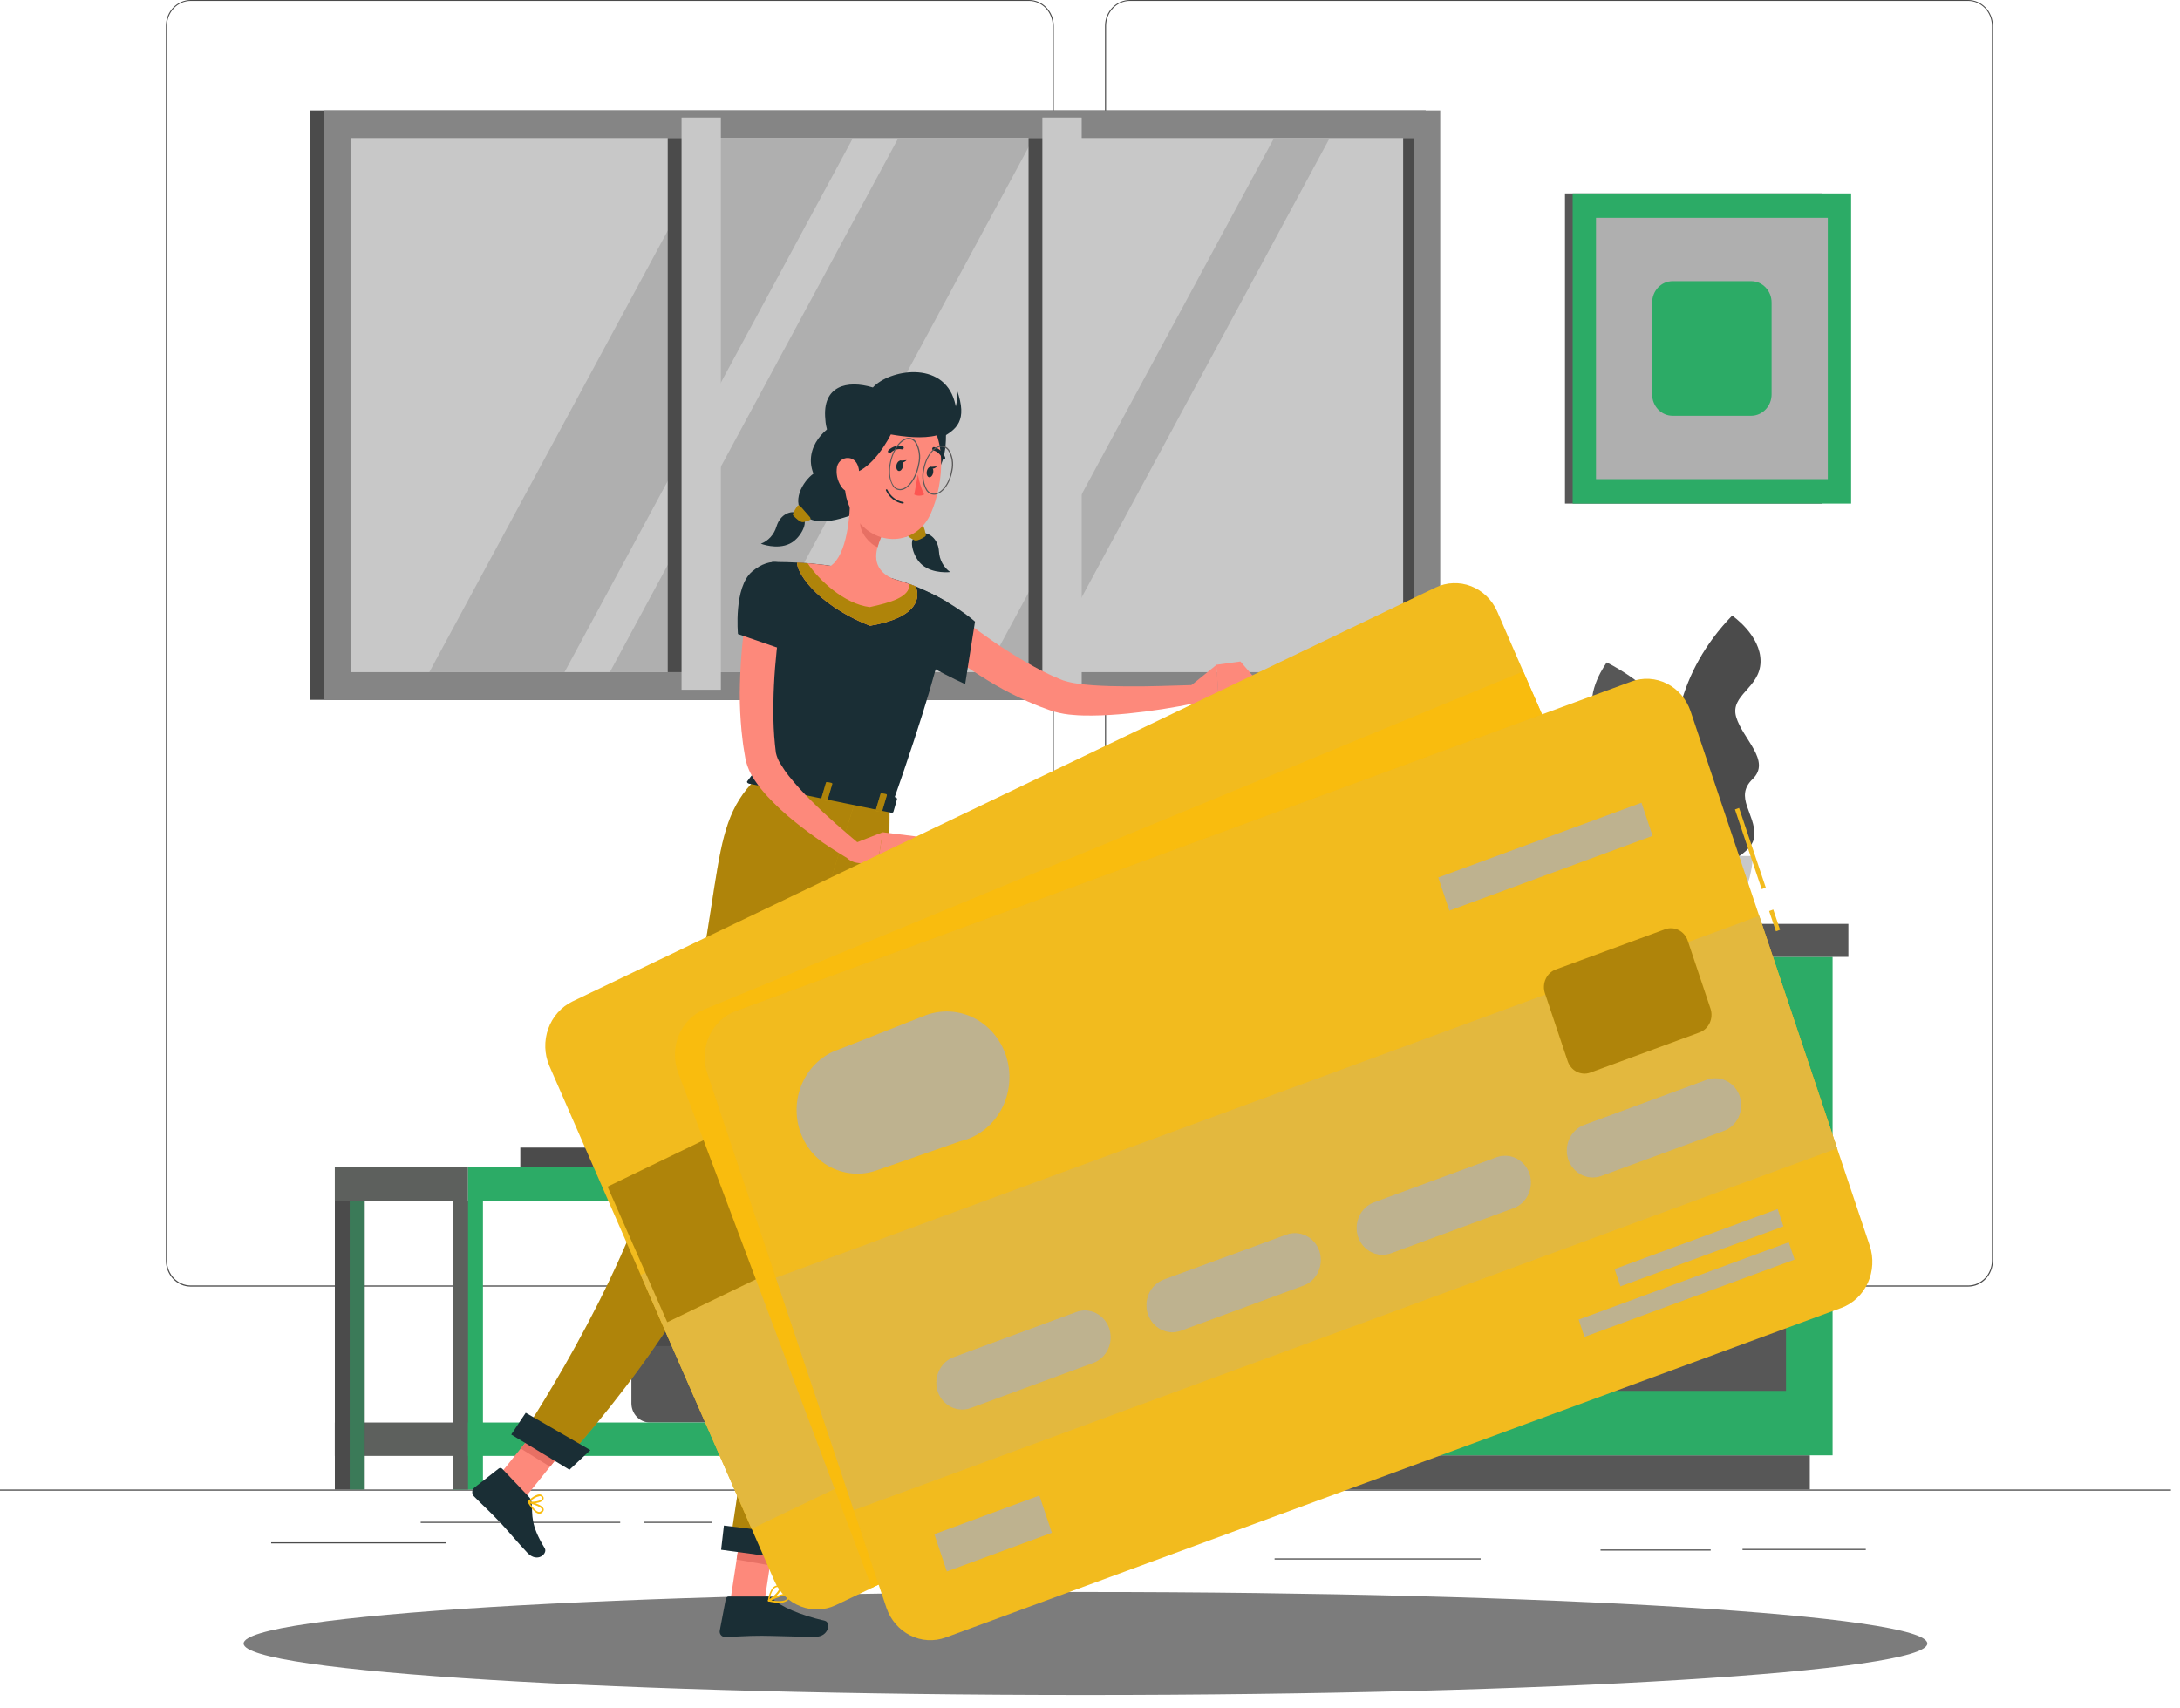 <svg width="148" height="116" viewBox="0 0 148 116" fill="none" xmlns="http://www.w3.org/2000/svg">
<g clip-path="url(#clip0_679_27624)">
<path d="M147.384 101.139H0V101.216H147.384V101.139Z" fill="#4B4B4B"/>
<path d="M126.667 105.17H118.299V105.247H126.667V105.17Z" fill="#4B4B4B"/>
<path d="M116.138 105.209H108.66V105.286H116.138V105.209Z" fill="#4B4B4B"/>
<path d="M81.539 103.42H71.473V103.497H81.539V103.42Z" fill="#4B4B4B"/>
<path d="M100.521 105.814H86.531V105.892H100.521V105.814Z" fill="#4B4B4B"/>
<path d="M42.105 103.33H28.561V103.407H42.105V103.33Z" fill="#4B4B4B"/>
<path d="M48.342 103.33H43.74V103.407H48.342V103.33Z" fill="#4B4B4B"/>
<path d="M30.263 104.721H18.41V104.798H30.263V104.721Z" fill="#4B4B4B"/>
<path d="M69.859 87.359H12.942C12.496 87.359 12.069 87.172 11.754 86.842C11.439 86.511 11.262 86.063 11.262 85.596V1.748C11.266 1.284 11.444 0.84 11.759 0.512C12.073 0.185 12.499 0.001 12.942 0L69.859 0C70.305 0 70.733 0.186 71.049 0.517C71.364 0.847 71.542 1.296 71.542 1.764V85.596C71.542 86.063 71.364 86.512 71.049 86.843C70.733 87.174 70.305 87.359 69.859 87.359ZM12.942 0.062C12.516 0.063 12.107 0.241 11.806 0.557C11.505 0.873 11.335 1.302 11.335 1.748V85.596C11.335 86.042 11.505 86.471 11.806 86.787C12.107 87.103 12.516 87.281 12.942 87.282H69.859C70.285 87.281 70.693 87.102 70.995 86.787C71.296 86.471 71.466 86.042 71.468 85.596V1.748C71.466 1.302 71.296 0.874 70.995 0.558C70.693 0.242 70.285 0.063 69.859 0.062H12.942Z" fill="#4B4B4B"/>
<path d="M133.62 87.359H76.701C76.255 87.358 75.828 87.171 75.512 86.841C75.197 86.511 75.019 86.063 75.018 85.596V1.748C75.022 1.284 75.201 0.839 75.517 0.512C75.832 0.185 76.257 0.001 76.701 0L133.62 0C134.063 0.002 134.488 0.186 134.802 0.513C135.115 0.841 135.294 1.284 135.298 1.748V85.596C135.298 85.827 135.255 86.056 135.171 86.27C135.087 86.484 134.963 86.678 134.808 86.842C134.652 87.005 134.467 87.135 134.263 87.224C134.059 87.313 133.841 87.359 133.62 87.359ZM76.701 0.062C76.274 0.063 75.866 0.242 75.564 0.558C75.263 0.874 75.093 1.302 75.091 1.748V85.596C75.093 86.042 75.263 86.471 75.564 86.787C75.866 87.102 76.274 87.281 76.701 87.282H133.62C134.047 87.281 134.455 87.102 134.757 86.787C135.058 86.471 135.228 86.042 135.23 85.596V1.748C135.228 1.302 135.058 0.874 134.757 0.558C134.455 0.242 134.047 0.063 133.62 0.062H76.701Z" fill="#4B4B4B"/>
<path d="M96.79 7.498H21.035V47.52H96.79V7.498Z" fill="#4B4B4B"/>
<path d="M97.777 7.498H22.021V47.52H97.777V7.498Z" fill="#858585"/>
<path d="M96.006 9.373H23.797V45.639H96.006V9.373Z" fill="#C8C8C8"/>
<path d="M29.145 45.641L48.729 9.375H57.905L38.324 45.641H29.145Z" fill="#AFAFAF"/>
<path d="M41.402 45.641L60.987 9.375H70.163L50.581 45.641H41.402Z" fill="#AFAFAF"/>
<path d="M66.912 45.641L86.493 9.375H90.272L70.691 45.641H66.912Z" fill="#AFAFAF"/>
<path d="M72.499 9.373H69.828V45.639H72.499V9.373Z" fill="#4B4B4B"/>
<path d="M48.003 9.373H45.332V45.639H48.003V9.373Z" fill="#4B4B4B"/>
<path d="M73.436 7.979H70.766V46.833H73.436V7.979Z" fill="#C8C8C8"/>
<path d="M48.94 7.979H46.27V46.833H48.94V7.979Z" fill="#C8C8C8"/>
<path d="M96.005 9.373H95.26V45.639H96.005V9.373Z" fill="#4B4B4B"/>
<path d="M115.502 59.336C115.502 59.336 110.096 49.571 117.595 41.799C117.595 41.799 119.552 43.133 119.523 44.931C119.493 46.729 117.427 47.183 117.869 48.684C118.311 50.186 120.265 51.656 118.986 52.895C117.707 54.134 119.19 55.239 119.104 56.756C119.019 58.273 115.502 59.336 115.502 59.336Z" fill="#4B4B4B"/>
<path d="M116.351 60.931C116.351 60.931 118.541 49.878 109.085 44.978C109.085 44.978 107.632 46.894 108.2 48.59C108.769 50.286 110.868 50.035 110.898 51.605C110.927 53.174 109.518 55.216 111.107 55.969C112.696 56.723 111.617 58.262 112.156 59.676C112.696 61.091 116.351 60.931 116.351 60.931Z" fill="#575757"/>
<path d="M111.537 58.123C111.537 58.123 111.631 62.732 115.269 62.732C118.906 62.732 119.004 58.123 119.004 58.123H111.537Z" fill="#C8C8C8"/>
<path d="M86.295 59.145C86.295 59.145 86.419 62.734 91.203 62.734C95.987 62.734 96.114 59.145 96.114 59.145H86.295Z" fill="#575757"/>
<path d="M97.4 60.033C97.4 60.033 97.495 62.733 101.091 62.733C104.687 62.733 104.778 60.033 104.778 60.033H97.4Z" fill="#575757"/>
<path d="M89.666 64.973H81.613V98.82H89.666V64.973Z" fill="#575757"/>
<path d="M122.867 98.816H83.156V101.136H122.867V98.816Z" fill="#575757"/>
<path d="M124.414 64.969H89.664V98.816H124.414V64.969Z" fill="#2CAB66"/>
<path d="M121.251 68.244H92.832V80.248H121.251V68.244Z" fill="#575757"/>
<path d="M121.251 82.436H92.832V94.44H121.251V82.436Z" fill="#575757"/>
<path d="M110.243 69.561H103.85C103.641 69.561 103.442 69.474 103.294 69.32C103.147 69.166 103.063 68.957 103.062 68.739C103.064 68.521 103.147 68.312 103.295 68.157C103.442 68.003 103.641 67.916 103.85 67.914H110.243C110.451 67.916 110.651 68.003 110.798 68.157C110.945 68.312 111.029 68.521 111.03 68.739C111.029 68.957 110.946 69.166 110.799 69.32C110.651 69.474 110.451 69.561 110.243 69.561Z" fill="#C8C8C8"/>
<path d="M110.243 83.752H103.85C103.641 83.752 103.442 83.665 103.294 83.511C103.147 83.358 103.063 83.148 103.062 82.93C103.064 82.712 103.147 82.503 103.295 82.349C103.442 82.195 103.641 82.107 103.85 82.106H110.243C110.451 82.107 110.651 82.195 110.798 82.349C110.945 82.503 111.029 82.712 111.03 82.93C111.029 83.148 110.946 83.358 110.799 83.511C110.651 83.665 110.451 83.752 110.243 83.752Z" fill="#C8C8C8"/>
<path d="M125.485 62.732H89.662V64.972H125.485V62.732Z" fill="#575757"/>
<path d="M89.663 62.73H80.484V64.97H89.663V62.73Z" fill="#4B4B4B"/>
<path d="M123.69 13.133H106.246V34.194H123.69V13.133Z" fill="#575757"/>
<path d="M125.671 13.133H106.768V34.194H125.671V13.133Z" fill="#2CAB66"/>
<path d="M124.089 14.791H108.352V32.532H124.089V14.791Z" fill="#AFAFAF"/>
<path d="M118.885 19.09H113.552C112.786 19.09 112.164 19.741 112.164 20.545V26.776C112.164 27.579 112.786 28.23 113.552 28.23H118.885C119.652 28.23 120.273 27.579 120.273 26.776V20.545C120.273 19.741 119.652 19.09 118.885 19.09Z" fill="#2CAB66"/>
<path d="M79.32 81.527H77.295V101.137H79.32V81.527Z" fill="#4B4B4B"/>
<path opacity="0.5" d="M79.319 81.527H78.305V101.137H79.319V81.527Z" fill="#C8C8C8"/>
<path d="M70.449 87.022H69.058C69.21 86.886 69.333 86.718 69.417 86.528C69.501 86.338 69.544 86.131 69.544 85.922H53.058C53.058 86.132 53.102 86.338 53.186 86.528C53.271 86.718 53.394 86.887 53.547 87.022H52.173C51.681 87.022 51.209 87.227 50.86 87.592C50.512 87.957 50.316 88.452 50.316 88.968V94.642C50.316 95.159 50.512 95.653 50.86 96.019C51.209 96.383 51.681 96.588 52.173 96.588H70.449C70.942 96.588 71.414 96.383 71.762 96.019C72.11 95.653 72.306 95.159 72.306 94.642V88.968C72.306 88.452 72.11 87.957 71.762 87.592C71.414 87.227 70.942 87.022 70.449 87.022Z" fill="#C8C8C8"/>
<path d="M55.201 91.211H44.115C43.425 91.211 42.865 91.797 42.865 92.521V95.276C42.865 96 43.425 96.586 44.115 96.586H55.201C55.892 96.586 56.451 96 56.451 95.276V92.521C56.451 91.797 55.892 91.211 55.201 91.211Z" fill="#575757"/>
<path d="M56.032 90.023H43.284C43.053 90.023 42.865 90.22 42.865 90.462V90.963C42.865 91.205 43.053 91.401 43.284 91.401H56.032C56.264 91.401 56.451 91.205 56.451 90.963V90.462C56.451 90.22 56.264 90.023 56.032 90.023Z" fill="#4B4B4B"/>
<path d="M57.703 72.769C57.703 72.769 57.895 79.257 65.146 79.257C72.397 79.257 72.589 72.769 72.589 72.769H57.703Z" fill="#575757"/>
<path d="M31.774 79.258H22.73V81.525H31.774V79.258Z" fill="#5D605D"/>
<path d="M86.337 79.258H31.775V81.525H86.337V79.258Z" fill="#2CAB66"/>
<path d="M31.772 96.588H22.729V98.855H31.772V96.588Z" fill="#5D605D"/>
<path d="M24.758 81.527H22.732V101.137H24.758V81.527Z" fill="#4B4B4B"/>
<path opacity="0.5" d="M24.756 81.527H23.742V101.137H24.756V81.527Z" fill="#2CAB66"/>
<path d="M32.787 81.527H30.762V101.137H32.787V81.527Z" fill="#2CAB66"/>
<path d="M31.776 81.527H30.762V101.137H31.776V81.527Z" fill="#5D605D"/>
<path d="M86.334 81.527H84.309V101.137H86.334V81.527Z" fill="#C8C8C8"/>
<path d="M85.323 81.527H84.309V101.137H85.323V81.527Z" fill="#4B4B4B"/>
<path d="M86.337 96.588H31.775V98.855H86.337V96.588Z" fill="#2CAB66"/>
<path d="M46.325 77.922H35.324V79.259H46.325V77.922Z" fill="#4B4B4B"/>
<path d="M50.267 77.918H46.326V79.255H50.267V77.918Z" fill="#575757"/>
<path d="M73.692 115.089C105.256 115.089 130.844 113.524 130.844 111.593C130.844 109.661 105.256 108.096 73.692 108.096C42.127 108.096 16.539 109.661 16.539 111.593C16.539 113.524 42.127 115.089 73.692 115.089Z" fill="#7C7C7C"/>
<path d="M64.221 29.562C64.241 33.223 61.739 33.186 61.789 32.033C61.839 30.881 61.22 28.175 61.789 28.438C62.358 28.7 64.212 27.944 64.221 29.562Z" fill="#1A2E35"/>
<path d="M62.649 36.191C62.993 36.163 63.686 36.5 63.748 37.455C63.764 37.732 63.842 38.001 63.974 38.242C64.106 38.483 64.29 38.688 64.511 38.842C64.511 38.842 63.365 38.987 62.613 38.363C62 37.859 61.729 36.756 62.05 36.509C62.227 36.361 62.43 36.253 62.649 36.191Z" fill="#1A2E35"/>
<path d="M62.198 33.592C62.787 34.139 63.327 35.584 61.997 36.27C60.668 36.956 58.578 35.343 58.578 35.343L60.874 34.228L62.198 33.592Z" fill="#1A2E35"/>
<path d="M62.853 36.322C62.821 36.122 62.768 35.926 62.694 35.739C62.688 35.723 62.68 35.709 62.669 35.697C62.658 35.684 62.645 35.674 62.631 35.667C62.616 35.661 62.6 35.657 62.585 35.656C62.569 35.656 62.553 35.659 62.538 35.664H62.514L61.698 36.236C61.685 36.245 61.673 36.257 61.665 36.271C61.656 36.285 61.65 36.301 61.647 36.317C61.644 36.333 61.644 36.35 61.647 36.367C61.65 36.383 61.656 36.398 61.665 36.412C61.675 36.425 61.685 36.436 61.698 36.446C61.816 36.536 61.942 36.612 62.075 36.675C62.267 36.755 62.665 36.526 62.8 36.428C62.817 36.417 62.831 36.401 62.84 36.383C62.85 36.364 62.854 36.343 62.853 36.322Z" fill="#F9BC0E"/>
<path opacity="0.3" d="M62.853 36.322C62.821 36.122 62.768 35.926 62.694 35.739C62.688 35.723 62.68 35.709 62.669 35.697C62.658 35.684 62.645 35.674 62.631 35.667C62.616 35.661 62.6 35.657 62.585 35.656C62.569 35.656 62.553 35.659 62.538 35.664H62.514L61.698 36.236C61.685 36.245 61.673 36.257 61.665 36.271C61.656 36.285 61.65 36.301 61.647 36.317C61.644 36.333 61.644 36.35 61.647 36.367C61.65 36.383 61.656 36.398 61.665 36.412C61.675 36.425 61.685 36.436 61.698 36.446C61.816 36.536 61.942 36.612 62.075 36.675C62.267 36.755 62.665 36.526 62.8 36.428C62.817 36.417 62.831 36.401 62.84 36.383C62.85 36.364 62.854 36.343 62.853 36.322Z" fill="black"/>
<path d="M54.065 34.806C53.737 34.692 52.989 34.846 52.712 35.761C52.633 36.026 52.496 36.268 52.313 36.469C52.13 36.67 51.905 36.824 51.656 36.919C51.656 36.919 52.738 37.345 53.611 36.919C54.318 36.582 54.819 35.575 54.574 35.254C54.436 35.069 54.262 34.917 54.065 34.806Z" fill="#1A2E35"/>
<path d="M57.312 28.52C56.118 28.859 54.512 30.342 55.225 32.162C54.521 32.665 53.619 34.114 54.674 35.041C55.809 36.038 58.6 34.639 58.6 34.639L58.621 34.163L58.954 30.623L57.312 28.52Z" fill="#1A2E35"/>
<path d="M53.837 34.888C53.915 34.701 54.014 34.524 54.131 34.36C54.152 34.334 54.182 34.317 54.215 34.313C54.247 34.31 54.28 34.32 54.305 34.342L54.323 34.36L54.983 35.117C54.994 35.129 55.003 35.143 55.009 35.158C55.016 35.173 55.019 35.19 55.019 35.206C55.019 35.223 55.016 35.24 55.009 35.255C55.003 35.27 54.994 35.284 54.983 35.296C54.974 35.308 54.962 35.316 54.948 35.321C54.814 35.378 54.675 35.421 54.532 35.447C54.326 35.478 54.008 35.16 53.884 35.03C53.863 35.014 53.847 34.992 53.839 34.967C53.831 34.942 53.83 34.914 53.837 34.888Z" fill="#F9BC0E"/>
<path opacity="0.3" d="M53.837 34.888C53.915 34.701 54.014 34.524 54.131 34.36C54.152 34.334 54.182 34.317 54.215 34.313C54.247 34.31 54.28 34.32 54.305 34.342L54.323 34.36L54.983 35.117C54.994 35.129 55.003 35.143 55.009 35.158C55.016 35.173 55.019 35.19 55.019 35.206C55.019 35.223 55.016 35.24 55.009 35.255C55.003 35.27 54.994 35.284 54.983 35.296C54.974 35.308 54.962 35.316 54.948 35.321C54.814 35.378 54.675 35.421 54.532 35.447C54.326 35.478 54.008 35.16 53.884 35.03C53.863 35.014 53.847 34.992 53.839 34.967C53.831 34.942 53.83 34.914 53.837 34.888Z" fill="black"/>
<path d="M64.579 41.414C65.142 41.871 65.759 42.359 66.378 42.804C66.997 43.249 67.619 43.697 68.258 44.108C68.898 44.519 69.546 44.902 70.201 45.266L70.693 45.529L71.194 45.773C71.359 45.856 71.527 45.93 71.698 45.998L71.949 46.106C72.034 46.14 72.126 46.184 72.179 46.199C72.487 46.297 72.802 46.369 73.122 46.412C73.47 46.465 73.835 46.502 74.207 46.53C74.947 46.579 75.707 46.601 76.471 46.604C77.234 46.607 78.006 46.604 78.775 46.579L81.09 46.511L81.234 47.725C79.686 48.052 78.122 48.294 76.55 48.451C75.757 48.525 74.961 48.581 74.148 48.587C73.741 48.587 73.328 48.587 72.904 48.547C72.447 48.519 71.995 48.441 71.554 48.315C71.418 48.278 71.333 48.241 71.232 48.207L70.938 48.099C70.74 48.031 70.546 47.957 70.348 47.873L69.776 47.632L69.216 47.373C68.476 47.024 67.755 46.632 67.056 46.199C66.36 45.77 65.676 45.325 65.016 44.849C64.342 44.371 63.692 43.855 63.07 43.305L64.579 41.414Z" fill="#FD897B"/>
<path d="M61.519 40.026C62.253 39.427 65.274 41.388 66.194 42.207L65.525 46.448C65.525 46.448 61.177 44.539 60.914 43.236C60.643 41.873 60.964 40.483 61.519 40.026Z" fill="#1A2E35"/>
<path d="M80.768 46.618L82.59 45.139L82.734 47.428C82.734 47.428 81.479 48.243 80.65 47.737L80.768 46.618Z" fill="#FD897B"/>
<path d="M84.214 44.914L85.145 46.001L82.723 47.429L82.578 45.14L84.214 44.914Z" fill="#FD897B"/>
<path d="M49.603 108.572L51.9 108.751L52.737 103.212L50.444 103.033L49.603 108.572Z" fill="#FD897B"/>
<path d="M33.359 100.829L35.308 102.114L38.777 97.802L36.829 96.514L33.359 100.829Z" fill="#FD897B"/>
<path d="M35.924 101.657L34.1 99.733C34.068 99.7 34.027 99.68 33.982 99.676C33.938 99.673 33.894 99.686 33.858 99.714L32.199 101.015C32.122 101.079 32.073 101.173 32.063 101.276C32.052 101.378 32.081 101.481 32.143 101.561L32.169 101.592C32.815 102.25 33.16 102.534 33.961 103.381C34.454 103.903 35.123 104.715 35.804 105.435C36.484 106.155 37.198 105.484 36.983 105.126C35.986 103.498 36.166 102.89 36.098 102.062C36.09 101.909 36.028 101.765 35.924 101.657Z" fill="#1A2E35"/>
<path d="M52.054 108.404H49.466C49.421 108.404 49.377 108.421 49.342 108.452C49.307 108.482 49.283 108.524 49.275 108.571L48.865 110.715C48.849 110.809 48.868 110.906 48.919 110.986C48.971 111.065 49.05 111.12 49.139 111.138C49.167 111.141 49.194 111.141 49.222 111.138C50.124 111.138 50.563 111.067 51.701 111.067C52.399 111.067 54.354 111.141 55.329 111.141C56.305 111.141 56.402 110.141 56.004 110.051C54.236 109.643 53.018 109.084 52.438 108.547C52.331 108.452 52.194 108.401 52.054 108.404Z" fill="#1A2E35"/>
<path d="M52.737 103.213L52.272 106.29L50.008 105.891L50.441 103.037L52.737 103.213Z" fill="#E77064"/>
<path d="M36.829 96.518L38.778 97.803L37.342 99.588L35.35 98.356L36.829 96.518Z" fill="#E77064"/>
<path d="M51.352 52.863L60.531 54.738C65.273 41.279 64.242 40.837 64.242 40.837C63.575 40.453 62.886 40.112 62.178 39.818L62.055 39.769C61.465 39.543 61.347 39.509 60.563 39.268C59.213 38.931 57.954 38.65 56.395 38.419L56.1 38.375C55.806 38.338 55.537 38.307 55.266 38.28C55.083 38.258 54.901 38.246 54.727 38.233L54.137 38.199C53.129 38.147 52.407 38.162 52.407 38.162C52.687 46.568 52.233 48.98 51.352 52.863Z" fill="#1A2E35"/>
<path d="M57.72 33.592C57.72 35.05 57.505 37.679 56.391 38.426C56.391 38.426 56.494 39.928 58.985 40.434C61.726 40.993 60.559 39.276 60.559 39.276C59.135 38.596 59.38 37.441 59.851 36.403L57.72 33.592Z" fill="#FD897B"/>
<path d="M58.589 34.736L59.85 36.401C59.741 36.642 59.65 36.892 59.579 37.149C59.022 36.945 58.359 36.13 58.4 35.49C58.418 35.229 58.482 34.973 58.589 34.736Z" fill="#E77064"/>
<path d="M57.587 30.241C57.292 32.617 57.113 33.615 58.02 35.051C59.385 37.214 62.233 37.075 63.203 34.841C64.087 32.83 64.417 29.281 62.398 27.906C62.056 27.67 61.673 27.506 61.272 27.425C60.87 27.343 60.456 27.346 60.055 27.432C59.654 27.518 59.273 27.686 58.934 27.926C58.595 28.167 58.305 28.475 58.079 28.833C57.814 29.256 57.646 29.738 57.587 30.241Z" fill="#FD897B"/>
<path d="M64.966 26.479C65.008 26.856 64.981 27.237 64.887 27.603C64.865 27.479 64.837 27.356 64.801 27.236C63.993 24.437 60.356 25.104 59.26 26.309C57.491 25.778 55.808 26.201 56.032 28.471C56.06 29.056 56.261 29.618 56.607 30.078C56.333 30.875 56.607 32.144 57.512 32.181C58.785 32.234 59.993 30.467 60.48 29.497C61.364 29.654 62.638 29.806 63.604 29.559C63.767 29.661 63.899 29.732 63.899 29.732C64.928 29.154 65.712 28.595 64.966 26.479Z" fill="#1A2E35"/>
<path d="M56.802 31.863C56.767 32.324 56.906 32.781 57.188 33.136C57.572 33.602 58.073 33.328 58.253 32.775C58.403 32.274 58.382 31.431 57.869 31.168C57.78 31.124 57.684 31.099 57.586 31.095C57.487 31.09 57.389 31.105 57.297 31.14C57.204 31.175 57.119 31.229 57.046 31.299C56.974 31.368 56.915 31.452 56.873 31.545C56.829 31.645 56.805 31.753 56.802 31.863Z" fill="#FD897B"/>
<path d="M60.392 54.737C60.392 54.737 60.427 73.834 58.935 81.025C57.385 88.507 52.825 105.528 52.825 105.528L49.523 105.08C49.523 105.08 52.109 87.886 53.208 80.45C54.408 72.348 53.674 53.365 53.674 53.365L60.392 54.737Z" fill="#F9BC0E"/>
<path opacity="0.3" d="M60.392 54.737C60.392 54.737 60.427 73.834 58.935 81.025C57.385 88.507 52.825 105.528 52.825 105.528L49.523 105.08C49.523 105.08 52.109 87.886 53.208 80.45C54.408 72.348 53.674 53.365 53.674 53.365L60.392 54.737Z" fill="black"/>
<path d="M53.387 105.829L48.957 105.229L49.146 103.586L54.174 104.204L53.387 105.829Z" fill="#1A2E35"/>
<path d="M58.105 54.244C58.105 54.244 53.161 70.026 50.706 79.118C48.118 88.709 38.196 99.317 38.196 99.317L35.352 97.593C35.352 97.593 42.131 87.523 44.622 78.574C49.695 60.407 47.611 56.558 51.349 52.863L58.105 54.244Z" fill="#F9BC0E"/>
<path opacity="0.3" d="M58.105 54.244C58.105 54.244 53.161 70.026 50.706 79.118C48.118 88.709 38.196 99.317 38.196 99.317L35.352 97.593C35.352 97.593 42.131 87.523 44.622 78.574C49.695 60.407 47.611 56.558 51.349 52.863L58.105 54.244Z" fill="black"/>
<path d="M38.66 99.795L34.707 97.404L35.692 95.928L40.081 98.464L38.66 99.795Z" fill="#1A2E35"/>
<path d="M60.859 31.59C60.824 31.782 60.891 31.955 61.012 31.979C61.133 32.004 61.257 31.868 61.307 31.67C61.357 31.473 61.275 31.303 61.154 31.278C61.033 31.253 60.894 31.399 60.859 31.59Z" fill="#1A2E35"/>
<path d="M62.919 32.011C62.884 32.203 62.952 32.379 63.073 32.404C63.194 32.428 63.318 32.292 63.353 32.095C63.388 31.897 63.32 31.727 63.2 31.705C63.079 31.684 62.955 31.817 62.919 32.011Z" fill="#1A2E35"/>
<path d="M63.148 31.708L63.611 31.668C63.611 31.668 63.319 31.98 63.148 31.708Z" fill="#1A2E35"/>
<path d="M62.317 32.23C62.398 32.699 62.541 33.153 62.741 33.58C62.636 33.632 62.521 33.659 62.404 33.659C62.287 33.659 62.172 33.632 62.066 33.58L62.317 32.23Z" fill="#FD5652"/>
<path d="M61.292 34.199C61.046 34.156 60.813 34.052 60.613 33.895C60.413 33.738 60.253 33.533 60.145 33.297C60.143 33.29 60.141 33.283 60.141 33.275C60.14 33.268 60.142 33.261 60.144 33.254C60.147 33.247 60.15 33.24 60.155 33.235C60.16 33.23 60.166 33.225 60.172 33.222C60.185 33.217 60.2 33.218 60.213 33.223C60.226 33.229 60.237 33.24 60.243 33.253C60.346 33.47 60.496 33.659 60.681 33.804C60.867 33.949 61.082 34.046 61.31 34.087C61.317 34.089 61.324 34.091 61.33 34.095C61.336 34.099 61.341 34.104 61.345 34.11C61.349 34.116 61.352 34.123 61.354 34.13C61.355 34.138 61.355 34.145 61.354 34.152C61.351 34.167 61.343 34.18 61.332 34.188C61.32 34.197 61.306 34.2 61.292 34.199Z" fill="#1A2E35"/>
<path d="M60.39 30.769C60.362 30.767 60.335 30.755 60.315 30.734C60.295 30.712 60.283 30.684 60.281 30.654C60.282 30.623 60.295 30.593 60.317 30.571C60.443 30.447 60.596 30.356 60.762 30.306C60.929 30.256 61.105 30.248 61.275 30.284C61.303 30.292 61.326 30.312 61.34 30.339C61.355 30.365 61.359 30.396 61.351 30.426C61.348 30.44 61.342 30.453 61.333 30.465C61.325 30.477 61.314 30.487 61.302 30.494C61.29 30.502 61.277 30.507 61.263 30.509C61.249 30.511 61.235 30.51 61.222 30.506C61.087 30.481 60.948 30.489 60.816 30.53C60.685 30.571 60.564 30.643 60.464 30.741C60.444 30.76 60.417 30.77 60.39 30.769Z" fill="#1A2E35"/>
<path d="M64.064 31.2C64.043 31.2 64.021 31.194 64.003 31.181C63.985 31.168 63.972 31.15 63.964 31.129C63.913 30.997 63.833 30.879 63.732 30.784C63.63 30.689 63.509 30.62 63.377 30.582C63.363 30.58 63.35 30.574 63.337 30.566C63.325 30.558 63.315 30.547 63.307 30.535C63.298 30.523 63.293 30.509 63.29 30.494C63.287 30.48 63.286 30.464 63.289 30.45C63.295 30.42 63.311 30.394 63.334 30.377C63.358 30.359 63.387 30.352 63.416 30.357C63.584 30.401 63.739 30.486 63.87 30.606C64 30.726 64.101 30.877 64.164 31.046C64.17 31.059 64.173 31.074 64.174 31.089C64.174 31.105 64.172 31.119 64.166 31.134C64.161 31.148 64.153 31.16 64.143 31.171C64.133 31.182 64.121 31.191 64.108 31.197L64.064 31.2Z" fill="#1A2E35"/>
<path d="M61.107 33.283C61.015 33.284 60.925 33.262 60.843 33.219C60.761 33.177 60.69 33.115 60.635 33.039C60.496 32.813 60.404 32.559 60.363 32.293C60.323 32.027 60.335 31.755 60.399 31.495C60.567 30.518 61.151 29.725 61.702 29.725C61.794 29.726 61.884 29.749 61.966 29.792C62.048 29.834 62.12 29.896 62.177 29.972C62.315 30.198 62.408 30.452 62.448 30.718C62.489 30.984 62.477 31.256 62.412 31.516C62.244 32.492 61.658 33.283 61.107 33.283ZM61.696 29.811C61.18 29.811 60.626 30.577 60.464 31.516C60.361 32.134 60.443 32.69 60.685 32.99C60.734 33.057 60.797 33.111 60.869 33.148C60.941 33.186 61.02 33.206 61.101 33.206C61.62 33.206 62.171 32.443 62.333 31.504C62.395 31.256 62.408 30.997 62.37 30.743C62.332 30.489 62.244 30.247 62.112 30.03C62.064 29.963 62.002 29.909 61.931 29.871C61.86 29.833 61.782 29.812 61.702 29.811H61.696Z" fill="#5B5A5A"/>
<path d="M63.398 33.593C63.303 33.592 63.209 33.567 63.124 33.523C63.038 33.477 62.964 33.413 62.906 33.333C62.774 33.125 62.684 32.891 62.643 32.645C62.602 32.398 62.61 32.146 62.667 31.903C62.818 30.995 63.383 30.26 63.929 30.26C64.024 30.262 64.118 30.287 64.203 30.333C64.288 30.378 64.363 30.443 64.421 30.522C64.552 30.73 64.641 30.964 64.682 31.21C64.723 31.455 64.716 31.707 64.66 31.95C64.512 32.861 63.946 33.593 63.398 33.593ZM63.92 30.337C63.407 30.337 62.876 31.044 62.741 31.919C62.688 32.15 62.681 32.391 62.719 32.625C62.758 32.86 62.841 33.084 62.965 33.284C63.017 33.353 63.084 33.41 63.159 33.45C63.234 33.489 63.317 33.512 63.401 33.516C63.914 33.516 64.448 32.811 64.58 31.937C64.633 31.706 64.64 31.465 64.602 31.231C64.564 30.996 64.481 30.772 64.359 30.572C64.307 30.502 64.241 30.445 64.165 30.405C64.09 30.364 64.007 30.341 63.923 30.337H63.92Z" fill="#5B5A5A"/>
<path d="M36.602 102.777C36.308 102.777 36.013 102.302 35.839 102.027C35.833 102.017 35.83 102.007 35.83 101.996C35.83 101.985 35.833 101.974 35.839 101.965C35.845 101.956 35.854 101.949 35.864 101.944C35.874 101.94 35.884 101.938 35.895 101.94C35.989 101.962 36.8 102.147 36.903 102.437C36.915 102.469 36.918 102.504 36.912 102.538C36.907 102.572 36.892 102.603 36.871 102.629C36.843 102.677 36.803 102.716 36.756 102.742C36.709 102.768 36.656 102.78 36.602 102.777ZM35.986 102.082C36.213 102.441 36.434 102.654 36.594 102.663C36.629 102.663 36.664 102.654 36.695 102.636C36.726 102.618 36.752 102.592 36.77 102.561C36.78 102.55 36.787 102.536 36.79 102.522C36.792 102.507 36.791 102.491 36.785 102.478C36.732 102.323 36.311 102.169 35.986 102.082Z" fill="#F9BC0E"/>
<path d="M36.118 102.082C36.029 102.083 35.94 102.072 35.853 102.051C35.844 102.048 35.836 102.043 35.83 102.036C35.823 102.029 35.818 102.021 35.815 102.011C35.809 101.993 35.809 101.974 35.815 101.956C35.836 101.937 36.287 101.471 36.62 101.471H36.643C36.684 101.474 36.725 101.486 36.761 101.506C36.798 101.526 36.83 101.554 36.855 101.588C36.886 101.621 36.904 101.664 36.908 101.709C36.913 101.754 36.902 101.8 36.879 101.838C36.785 102.005 36.407 102.082 36.118 102.082ZM35.986 101.962C36.263 101.996 36.711 101.912 36.802 101.773C36.817 101.752 36.829 101.718 36.785 101.659C36.769 101.636 36.749 101.618 36.725 101.605C36.702 101.592 36.676 101.585 36.649 101.585C36.396 101.635 36.164 101.766 35.986 101.962Z" fill="#F9BC0E"/>
<path d="M52.901 108.829C52.657 108.823 52.414 108.792 52.175 108.736C52.164 108.734 52.154 108.728 52.146 108.719C52.138 108.71 52.133 108.699 52.131 108.687C52.13 108.675 52.132 108.663 52.137 108.653C52.143 108.642 52.151 108.634 52.161 108.628C52.27 108.573 53.216 108.078 53.49 108.245C53.515 108.262 53.535 108.285 53.55 108.312C53.564 108.339 53.572 108.369 53.573 108.4C53.576 108.452 53.567 108.504 53.547 108.552C53.527 108.6 53.496 108.642 53.458 108.675C53.294 108.79 53.097 108.844 52.901 108.829ZM52.361 108.662C52.865 108.749 53.245 108.727 53.393 108.594C53.418 108.572 53.438 108.543 53.451 108.511C53.464 108.479 53.469 108.444 53.467 108.409C53.467 108.397 53.465 108.386 53.459 108.375C53.454 108.365 53.447 108.356 53.437 108.35C53.29 108.261 52.765 108.471 52.361 108.659V108.662Z" fill="#F9BC0E"/>
<path d="M52.19 108.735H52.157C52.148 108.73 52.142 108.721 52.137 108.711C52.133 108.701 52.132 108.691 52.133 108.68C52.133 108.637 52.275 107.654 52.788 107.654H52.832C52.98 107.67 53.021 107.747 53.03 107.812C53.071 108.084 52.499 108.609 52.21 108.739L52.19 108.735ZM52.779 107.759C52.446 107.759 52.299 108.328 52.248 108.575C52.543 108.393 52.935 107.982 52.912 107.818C52.912 107.818 52.912 107.769 52.809 107.759H52.779Z" fill="#F9BC0E"/>
<path d="M61.086 31.287L61.549 31.244C61.549 31.244 61.257 31.559 61.086 31.287Z" fill="#1A2E35"/>
<path d="M59.061 42.489C55.229 40.966 54.033 38.686 54.124 38.207L54.714 38.244H54.828C54.975 38.248 55.122 38.262 55.268 38.284C55.539 38.309 55.819 38.34 56.102 38.38L56.397 38.423C57.803 38.603 59.196 38.886 60.565 39.273C61.19 39.464 61.396 39.526 61.744 39.656L62.038 39.773L62.162 39.823C62.469 40.515 62.401 41.929 59.061 42.489Z" fill="#FD897B"/>
<path d="M59.061 42.489C55.229 40.966 54.033 38.686 54.124 38.207L54.714 38.244H54.828C55.607 39.403 57.31 41.003 59.047 41.222C60.444 40.913 61.761 40.561 61.75 39.656L62.044 39.773L62.168 39.823C62.469 40.515 62.401 41.929 59.061 42.489Z" fill="#F9BC0E"/>
<path opacity="0.3" d="M59.061 42.489C55.229 40.966 54.033 38.686 54.124 38.207L54.714 38.244H54.828C55.607 39.403 57.31 41.003 59.047 41.222C60.444 40.913 61.761 40.561 61.75 39.656L62.044 39.773L62.168 39.823C62.469 40.515 62.401 41.929 59.061 42.489Z" fill="black"/>
<path d="M51.318 52.269L50.729 53.047C50.685 53.106 50.749 53.189 50.856 53.211L60.483 55.176C60.565 55.194 60.642 55.176 60.657 55.111L60.898 54.267C60.916 54.209 60.854 54.144 60.763 54.125L51.466 52.229C51.44 52.223 51.413 52.223 51.388 52.23C51.362 52.237 51.338 52.251 51.318 52.269Z" fill="#1A2E35"/>
<path d="M52.364 53.613L52.116 53.563C52.066 53.563 52.034 53.52 52.042 53.486L52.367 52.392C52.367 52.358 52.426 52.343 52.473 52.352L52.723 52.402C52.773 52.402 52.806 52.448 52.797 52.479L52.473 53.575C52.461 53.594 52.444 53.608 52.425 53.614C52.405 53.621 52.383 53.62 52.364 53.613Z" fill="#F9BC0E"/>
<path opacity="0.3" d="M52.364 53.613L52.116 53.563C52.066 53.563 52.034 53.52 52.042 53.486L52.367 52.392C52.367 52.358 52.426 52.343 52.473 52.352L52.723 52.402C52.773 52.402 52.806 52.448 52.797 52.479L52.473 53.575C52.461 53.594 52.444 53.608 52.425 53.614C52.405 53.621 52.383 53.62 52.364 53.613Z" fill="black"/>
<path d="M53.018 41.891C52.906 42.623 52.8 43.435 52.724 44.195C52.647 44.955 52.579 45.74 52.544 46.531C52.524 46.92 52.512 47.309 52.508 47.698V48.857C52.523 49.613 52.579 50.368 52.676 51.118C52.733 51.374 52.833 51.618 52.971 51.838C53.149 52.138 53.346 52.425 53.561 52.696C54.032 53.282 54.536 53.839 55.07 54.361C55.609 54.905 56.175 55.43 56.756 55.943C57.337 56.456 57.935 56.965 58.525 57.457L57.891 58.482C56.504 57.686 55.177 56.778 53.923 55.767C53.276 55.248 52.665 54.68 52.096 54.068C51.792 53.74 51.513 53.388 51.262 53.015C50.95 52.574 50.728 52.07 50.61 51.535L50.501 50.88C50.463 50.667 50.436 50.454 50.413 50.244C50.354 49.817 50.321 49.394 50.289 48.971C50.227 48.129 50.209 47.285 50.233 46.441C50.256 45.604 50.301 44.77 50.38 43.939C50.46 43.108 50.56 42.292 50.719 41.434L53.018 41.891Z" fill="#FD897B"/>
<path d="M51.061 38.807C49.799 39.876 50.1 43.051 50.1 43.051L54.344 44.516C54.344 44.516 54.15 40.855 53.944 39.539C53.69 37.973 52.299 37.754 51.061 38.807Z" fill="#1A2E35"/>
<path d="M58.004 57.257L59.923 56.51L59.628 58.422C59.628 58.422 58.237 58.947 57.523 58.274L58.004 57.257Z" fill="#FD897B"/>
<path d="M62.208 56.794V58.27L59.629 58.422L59.924 56.51L62.208 56.794Z" fill="#FD897B"/>
<path d="M59.776 55.128L59.528 55.079C59.478 55.079 59.446 55.036 59.455 55.002L59.779 53.908C59.779 53.874 59.838 53.859 59.888 53.868L60.136 53.917C60.186 53.917 60.218 53.964 60.209 53.995L59.885 55.091C59.876 55.122 59.838 55.141 59.776 55.128Z" fill="#F9BC0E"/>
<path opacity="0.3" d="M59.776 55.128L59.528 55.079C59.478 55.079 59.446 55.036 59.455 55.002L59.779 53.908C59.779 53.874 59.838 53.859 59.888 53.868L60.136 53.917C60.186 53.917 60.218 53.964 60.209 53.995L59.885 55.091C59.876 55.122 59.838 55.141 59.776 55.128Z" fill="black"/>
<path d="M56.072 54.367L55.821 54.317C55.771 54.317 55.739 54.274 55.751 54.24L56.075 53.146C56.075 53.112 56.131 53.097 56.181 53.106L56.431 53.156C56.478 53.156 56.514 53.202 56.502 53.233L56.178 54.329C56.169 54.367 56.122 54.382 56.072 54.367Z" fill="#F9BC0E"/>
<path opacity="0.3" d="M56.072 54.367L55.821 54.317C55.771 54.317 55.739 54.274 55.751 54.24L56.075 53.146C56.075 53.112 56.131 53.097 56.181 53.106L56.431 53.156C56.478 53.156 56.514 53.202 56.502 53.233L56.178 54.329C56.169 54.367 56.122 54.382 56.072 54.367Z" fill="black"/>
<path d="M37.299 72.379L52.58 107.353C52.93 108.148 53.566 108.765 54.35 109.07C55.133 109.376 55.999 109.343 56.76 108.981L59.186 107.82L115.36 80.867C116.118 80.501 116.708 79.836 117 79.015C117.291 78.195 117.261 77.287 116.916 76.49L103.413 45.599L101.644 41.519C101.293 40.725 100.656 40.109 99.874 39.804C99.091 39.499 98.225 39.53 97.464 39.891L38.861 68.001C38.103 68.367 37.513 69.033 37.22 69.853C36.928 70.673 36.956 71.581 37.299 72.379Z" fill="#F9BC0E"/>
<path opacity="0.1" d="M37.299 72.379L52.58 107.353C52.93 108.148 53.566 108.765 54.35 109.07C55.133 109.376 55.999 109.343 56.76 108.981L59.186 107.82L115.36 80.867C116.118 80.501 116.708 79.836 117 79.015C117.291 78.195 117.261 77.287 116.916 76.49L103.413 45.599L101.644 41.519C101.293 40.725 100.656 40.109 99.874 39.804C99.091 39.499 98.225 39.53 97.464 39.891L38.861 68.001C38.103 68.367 37.513 69.033 37.22 69.853C36.928 70.673 36.956 71.581 37.299 72.379Z" fill="#AFAFAF"/>
<path d="M107.834 55.705L43.5 86.572L51.029 103.807L115.363 72.939L107.834 55.705Z" fill="#F9BC0E"/>
<path opacity="0.3" d="M107.834 55.705L43.5 86.572L51.029 103.807L115.363 72.939L107.834 55.705Z" fill="#AFAFAF"/>
<path d="M105.171 63.677L64.516 83.184L67.21 89.352L107.865 69.845L105.171 63.677Z" fill="#F9BC0E"/>
<path opacity="0.8" d="M105.171 63.677L64.516 83.184L67.21 89.352L107.865 69.845L105.171 63.677Z" fill="#AFAFAF"/>
<path d="M105.632 49.425L41.246 80.574L45.3 89.776L109.685 58.627L105.632 49.425Z" fill="#F9BC0E"/>
<path opacity="0.3" d="M105.632 49.425L41.246 80.574L45.3 89.776L109.685 58.627L105.632 49.425Z" fill="black"/>
<path d="M46.035 72.818L59.185 107.808L115.359 80.856C116.118 80.49 116.707 79.824 116.999 79.004C117.291 78.184 117.26 77.276 116.915 76.479L103.412 45.588L47.816 68.534C47.04 68.857 46.417 69.489 46.084 70.292C45.75 71.094 45.733 72.002 46.035 72.818Z" fill="#F9BC0E"/>
<path d="M120.386 61.759L120.107 61.861L120.568 63.234L120.846 63.132L120.386 61.759Z" fill="#F9BC0E"/>
<path opacity="0.1" d="M120.386 61.759L120.107 61.861L120.568 63.234L120.846 63.132L120.386 61.759Z" fill="#AFAFAF"/>
<path d="M118.065 54.859L117.787 54.961L119.6 60.37L119.878 60.268L118.065 54.859Z" fill="#F9BC0E"/>
<path opacity="0.1" d="M118.065 54.859L117.787 54.961L119.6 60.37L119.878 60.268L118.065 54.859Z" fill="#AFAFAF"/>
<path d="M49.946 68.654L110.757 46.274C111.546 45.986 112.411 46.037 113.164 46.417C113.917 46.796 114.496 47.472 114.774 48.297L126.937 84.591C127.211 85.418 127.163 86.325 126.802 87.114C126.441 87.904 125.796 88.511 125.009 88.804L64.198 111.185C63.409 111.471 62.544 111.419 61.791 111.04C61.038 110.661 60.458 109.986 60.178 109.162L48.016 72.868C47.741 72.041 47.79 71.133 48.151 70.344C48.513 69.554 49.158 68.947 49.946 68.654Z" fill="#F9BC0E"/>
<path opacity="0.1" d="M49.946 68.654L110.757 46.274C111.546 45.986 112.411 46.037 113.164 46.417C113.917 46.796 114.496 47.472 114.774 48.297L126.937 84.591C127.211 85.418 127.163 86.325 126.802 87.114C126.441 87.904 125.796 88.511 125.009 88.804L64.198 111.185C63.409 111.471 62.544 111.419 61.791 111.04C61.038 110.661 60.458 109.986 60.178 109.162L48.016 72.868C47.741 72.041 47.79 71.133 48.151 70.344C48.513 69.554 49.158 68.947 49.946 68.654Z" fill="#AFAFAF"/>
<path d="M119.431 62.187L52.672 86.756L57.962 102.544L124.722 77.975L119.431 62.187Z" fill="#F9BC0E"/>
<path opacity="0.3" d="M119.431 62.187L52.672 86.756L57.962 102.544L124.722 77.975L119.431 62.187Z" fill="#AFAFAF"/>
<path d="M111.441 54.501L97.641 59.58L98.396 61.833L112.196 56.754L111.441 54.501Z" fill="#F9BC0E"/>
<path opacity="0.8" d="M111.441 54.501L97.641 59.58L98.396 61.833L112.196 56.754L111.441 54.501Z" fill="#AFAFAF"/>
<path d="M120.685 82.093L109.613 86.168L110.008 87.346L121.08 83.271L120.685 82.093Z" fill="#F9BC0E"/>
<path opacity="0.8" d="M120.685 82.093L109.613 86.168L110.008 87.346L121.08 83.271L120.685 82.093Z" fill="#AFAFAF"/>
<path d="M121.439 84.347L107.172 89.598L107.566 90.775L121.834 85.524L121.439 84.347Z" fill="#F9BC0E"/>
<path opacity="0.8" d="M121.439 84.347L107.172 89.598L107.566 90.775L121.834 85.524L121.439 84.347Z" fill="#AFAFAF"/>
<path d="M70.565 101.545L63.432 104.17L64.28 106.703L71.414 104.077L70.565 101.545Z" fill="#F9BC0E"/>
<path opacity="0.8" d="M70.565 101.545L63.432 104.17L64.28 106.703L71.414 104.077L70.565 101.545Z" fill="#AFAFAF"/>
<path d="M108.708 79.852L117.038 76.788C117.477 76.624 117.837 76.285 118.039 75.845C118.241 75.405 118.269 74.899 118.117 74.437C117.961 73.977 117.637 73.6 117.217 73.388C116.797 73.177 116.315 73.147 115.874 73.306L107.541 76.374C107.102 76.538 106.742 76.877 106.54 77.317C106.338 77.757 106.31 78.263 106.462 78.725C106.619 79.185 106.943 79.562 107.364 79.773C107.784 79.984 108.268 80.013 108.708 79.852Z" fill="#F9BC0E"/>
<path d="M94.439 85.104L102.773 82.036C103.208 81.872 103.565 81.535 103.766 81.098C103.968 80.66 103.997 80.158 103.849 79.698C103.692 79.238 103.368 78.862 102.948 78.651C102.528 78.44 102.046 78.411 101.605 78.57L93.275 81.638C92.836 81.802 92.476 82.141 92.274 82.581C92.072 83.021 92.044 83.527 92.196 83.989C92.356 84.446 92.68 84.82 93.1 85.028C93.52 85.237 94.001 85.264 94.439 85.104Z" fill="#F9BC0E"/>
<path d="M80.176 90.356L88.509 87.288C88.944 87.123 89.3 86.785 89.5 86.348C89.7 85.911 89.728 85.409 89.579 84.95C89.422 84.49 89.099 84.114 88.679 83.903C88.259 83.692 87.776 83.663 87.336 83.822L78.997 86.877C78.559 87.042 78.2 87.381 77.998 87.821C77.797 88.261 77.769 88.767 77.921 89.228C78.078 89.691 78.403 90.069 78.826 90.281C79.249 90.492 79.734 90.519 80.176 90.356Z" fill="#F9BC0E"/>
<path d="M65.902 95.606L74.236 92.538C74.672 92.374 75.029 92.038 75.231 91.6C75.433 91.163 75.463 90.66 75.314 90.2C75.157 89.74 74.834 89.364 74.414 89.153C73.994 88.942 73.511 88.913 73.071 89.072L64.738 92.14C64.299 92.304 63.939 92.642 63.737 93.083C63.535 93.523 63.507 94.029 63.659 94.491C63.819 94.948 64.143 95.321 64.563 95.53C64.983 95.739 65.464 95.766 65.902 95.606Z" fill="#F9BC0E"/>
<g opacity="0.8">
<path d="M108.708 79.854L117.038 76.79C117.477 76.626 117.837 76.287 118.039 75.847C118.241 75.407 118.269 74.901 118.117 74.439C117.961 73.979 117.637 73.602 117.217 73.39C116.797 73.178 116.315 73.149 115.874 73.308L107.541 76.376C107.102 76.54 106.742 76.879 106.54 77.319C106.338 77.759 106.31 78.265 106.462 78.727C106.619 79.187 106.943 79.564 107.364 79.775C107.784 79.986 108.268 80.015 108.708 79.854Z" fill="#AFAFAF"/>
<path d="M94.438 85.104L102.771 82.036C103.207 81.872 103.563 81.535 103.765 81.098C103.966 80.66 103.995 80.158 103.847 79.698C103.69 79.238 103.366 78.862 102.946 78.651C102.526 78.44 102.044 78.411 101.603 78.57L93.273 81.638C92.834 81.802 92.474 82.141 92.272 82.581C92.07 83.021 92.042 83.527 92.194 83.989C92.354 84.446 92.678 84.82 93.098 85.028C93.518 85.237 93.999 85.264 94.438 85.104Z" fill="#AFAFAF"/>
<path d="M80.178 90.358L88.511 87.29C88.946 87.125 89.302 86.787 89.502 86.35C89.702 85.913 89.73 85.411 89.581 84.952C89.424 84.492 89.101 84.116 88.681 83.905C88.261 83.694 87.778 83.665 87.338 83.824L78.999 86.879C78.561 87.044 78.202 87.383 78 87.823C77.799 88.263 77.771 88.769 77.923 89.23C78.08 89.693 78.406 90.071 78.828 90.283C79.251 90.494 79.737 90.521 80.178 90.358Z" fill="#AFAFAF"/>
<path d="M65.902 95.61L74.236 92.542C74.672 92.378 75.029 92.042 75.231 91.604C75.433 91.167 75.463 90.664 75.314 90.204C75.157 89.744 74.834 89.368 74.414 89.157C73.994 88.946 73.511 88.917 73.071 89.076L64.738 92.144C64.299 92.308 63.939 92.646 63.737 93.087C63.535 93.527 63.507 94.033 63.659 94.495C63.819 94.952 64.143 95.325 64.563 95.534C64.983 95.743 65.464 95.77 65.902 95.61Z" fill="#AFAFAF"/>
</g>
<path d="M113.039 63.098L105.625 65.826C104.995 66.058 104.664 66.781 104.885 67.441L106.43 72.052C106.651 72.712 107.341 73.059 107.971 72.827L115.385 70.099C116.015 69.867 116.346 69.144 116.125 68.484L114.58 63.873C114.359 63.213 113.669 62.866 113.039 63.098Z" fill="#F9BC0E"/>
<path opacity="0.3" d="M113.039 63.098L105.625 65.826C104.995 66.058 104.664 66.781 104.885 67.441L106.43 72.052C106.651 72.712 107.341 73.059 107.971 72.827L115.385 70.099C116.015 69.867 116.346 69.144 116.125 68.484L114.58 63.873C114.359 63.213 113.669 62.866 113.039 63.098Z" fill="black"/>
<path d="M68.293 71.665C68.108 71.111 67.821 70.601 67.448 70.164C67.075 69.727 66.623 69.371 66.118 69.117C65.614 68.862 65.066 68.715 64.507 68.683C63.948 68.65 63.389 68.734 62.861 68.928L56.871 71.285L56.794 71.307L56.617 71.384L56.508 71.427C55.541 71.885 54.78 72.716 54.382 73.746C53.983 74.777 53.98 75.929 54.371 76.963C54.762 77.997 55.518 78.833 56.482 79.298C57.446 79.763 58.544 79.82 59.547 79.459L65.219 77.482C65.382 77.444 65.544 77.396 65.702 77.34C65.82 77.297 65.935 77.247 66.047 77.192C67.011 76.729 67.775 75.906 68.191 74.884C68.606 73.862 68.643 72.714 68.293 71.665Z" fill="#F9BC0E"/>
<path opacity="0.8" d="M68.293 71.665C68.108 71.111 67.821 70.601 67.448 70.164C67.075 69.727 66.623 69.371 66.118 69.117C65.614 68.862 65.066 68.715 64.507 68.683C63.948 68.65 63.389 68.734 62.861 68.928L56.871 71.285L56.794 71.307L56.617 71.384L56.508 71.427C55.541 71.885 54.78 72.716 54.382 73.746C53.983 74.777 53.98 75.929 54.371 76.963C54.762 77.997 55.518 78.833 56.482 79.298C57.446 79.763 58.544 79.82 59.547 79.459L65.219 77.482C65.382 77.444 65.544 77.396 65.702 77.34C65.82 77.297 65.935 77.247 66.047 77.192C67.011 76.729 67.775 75.906 68.191 74.884C68.606 73.862 68.643 72.714 68.293 71.665Z" fill="#AFAFAF"/>
</g>
<defs>
<clipPath id="clip0_679_27624">
<rect width="147.384" height="115.087" fill="white"/>
</clipPath>
</defs>
</svg>
